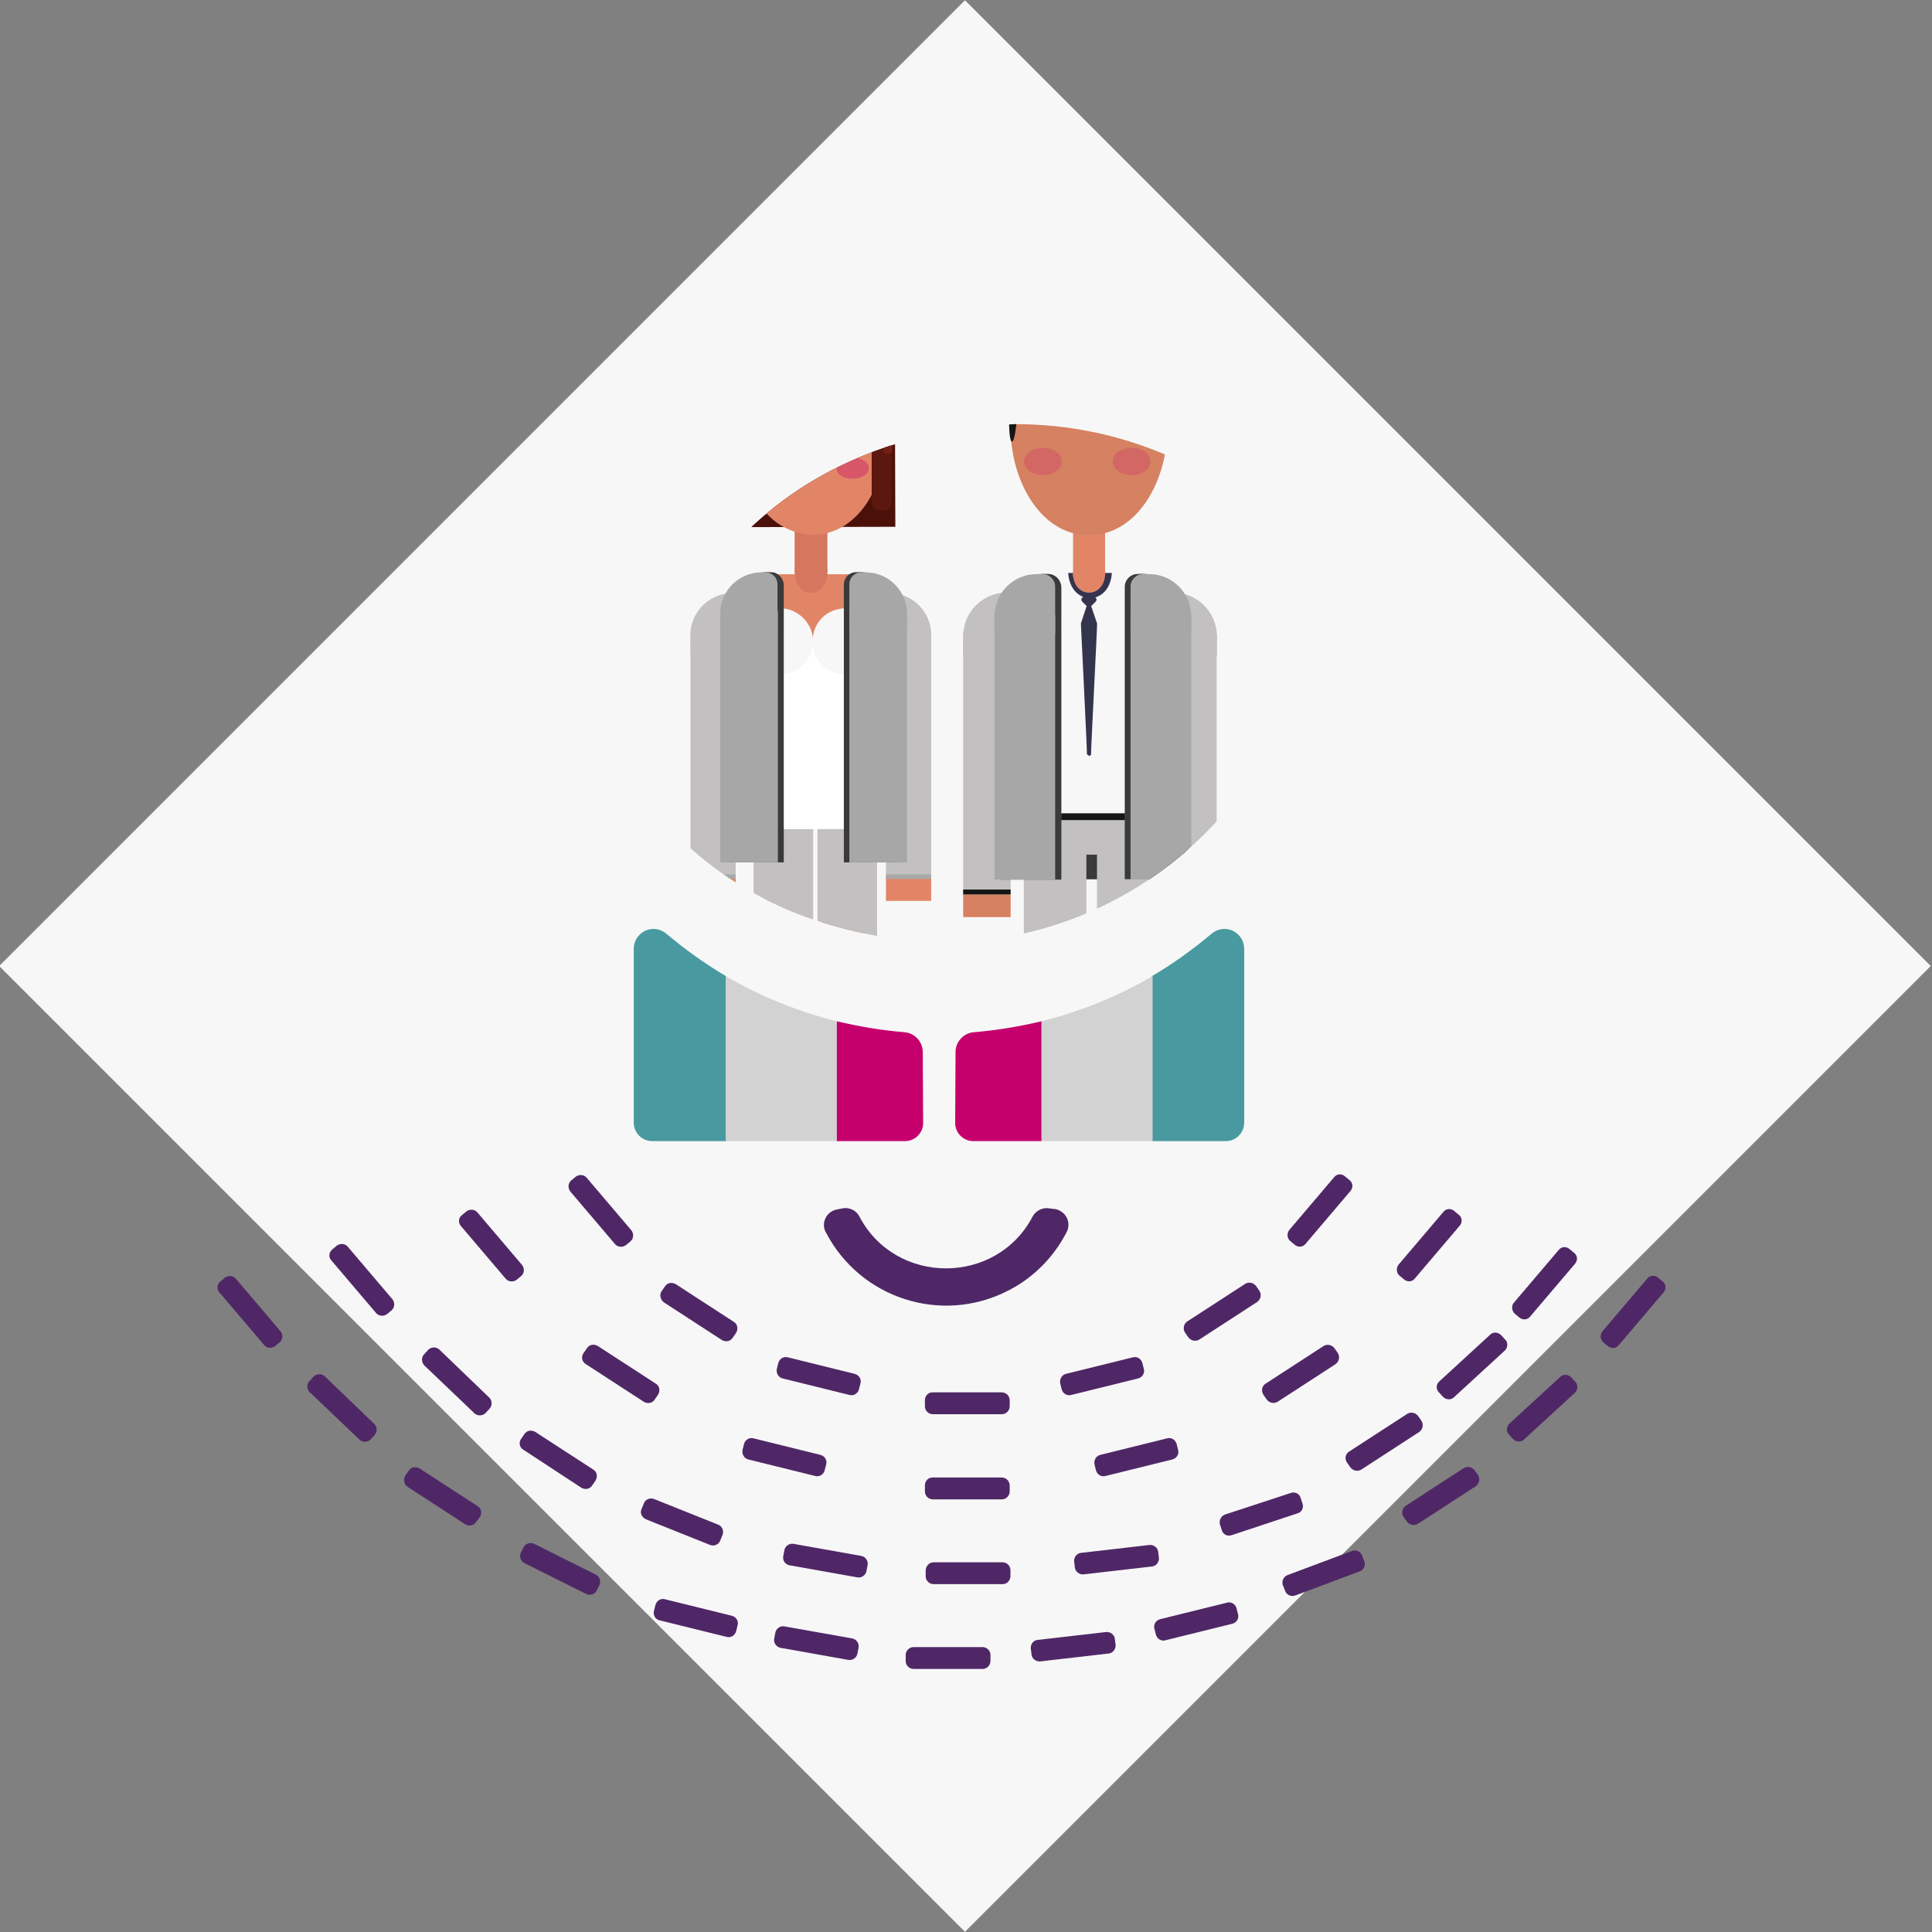 <?xml version="1.0" encoding="utf-8"?>
<!-- Generator: Adobe Illustrator 28.1.0, SVG Export Plug-In . SVG Version: 6.00 Build 0)  -->
<svg version="1.1" id="Capa_1" xmlns="http://www.w3.org/2000/svg" xmlns:xlink="http://www.w3.org/1999/xlink" x="0px" y="0px"
	 viewBox="0 0 512.7 512.7" style="enable-background:new 0 0 512.7 512.7;" xml:space="preserve">
<rect x="0" y="0" width="512.7" height="512.7" fill="#808080" stroke="none"/>
<style type="text/css">
	.st0{fill:#F7F7F7;}
	.st1{fill:#499AA0;}
	.st2{fill:#D2D2D2;}
	.st3{fill:#C5006C;}
	.st4{fill:#4F2766;}
	.st5{clip-path:url(#Trazado_50_00000055701865224474705890000017864527705222755489_);}
	.st6{clip-path:url(#SVGID_00000051368845000812756480000006423580867196546188_);}
	.st7{fill:#F59764;}
	.st8{fill:#C2C0C0;}
	.st9{fill:#E28567;}
	.st10{fill:#A8A8A7;}
	.st11{fill:#040405;}
	.st12{fill:#353433;}
	.st13{fill:#D5765E;}
	.st14{fill:#4B1109;}
	.st15{fill:#5C170E;}
	.st16{fill:#722117;}
	.st17{opacity:0.35;}
	.st18{fill:#C4006E;}
	.st19{fill:#FFFFFF;}
	.st20{fill:#3A3A3A;}
	.st21{fill:#A8A7A7;}
	.st22{fill:#D68161;}
	.st23{fill:#161615;}
	.st24{fill:#34344E;}
	.st25{opacity:0.2;}
	.st26{fill:#30302F;}
</style>
<g id="Grupo_18276" transform="translate(-626.154 -717)">
	
		<rect id="Rectángulo_24783" x="701.2" y="792.1" transform="matrix(0.707 -0.707 0.707 0.707 -429.821 909.087)" class="st0" width="362.5" height="362.5"/>
	<g id="Grupo_18275">
		<g id="Camara_Dip" transform="translate(-172.769 -672.58)">
			<path id="Trazado_1" class="st1" d="M991.7,1648.7c-5.6-3.3-10.9-7.1-15.9-11.3c-2.2-1.9-5.5-1.7-7.4,0.5c-0.8,0.9-1.2,2-1.3,3.2
				c0,0,0,46.3,0,46.4c0,2.7,2.2,4.9,4.9,4.9l0,0h19.7V1648.7z"/>
			<path id="Trazado_2" class="st2" d="M991.5,1692.4h29.5v-31.8c-10.4-2.6-20.3-6.6-29.5-12V1692.4z"/>
			<path id="Trazado_3" class="st3" d="M1043.8,1668.6c-0.1-2.7-2.2-4.9-4.9-5.1c-6-0.5-12-1.5-17.9-2.9v31.8h18.1
				c2.6,0,4.7-2.1,4.8-4.6L1043.8,1668.6L1043.8,1668.6z"/>
			<path id="Trazado_4" class="st1" d="M1104.5,1648.7c5.6-3.3,10.9-7.1,15.9-11.3c2.2-1.9,5.5-1.7,7.4,0.5c0.8,0.9,1.2,2,1.3,3.2
				c0,0,0,46.3,0,46.4c0,2.7-2.2,4.9-4.9,4.9l0,0h-19.7L1104.5,1648.7L1104.5,1648.7z"/>
			<path id="Trazado_5" class="st2" d="M1104.8,1692.4h-29.5v-31.8c10.4-2.6,20.3-6.6,29.5-12V1692.4z"/>
			<path id="Trazado_6" class="st3" d="M1052.5,1668.6c0.1-2.7,2.2-4.9,4.9-5.1c6-0.5,12-1.5,17.9-2.9v31.8h-18.1
				c-2.6,0-4.7-2.1-4.8-4.6L1052.5,1668.6L1052.5,1668.6z"/>
			<g id="Grupo_1" transform="translate(855.769 1700.472)">
				<path id="Rectángulo_1" class="st4" d="M190.6,58.6H209c1.1,0,2.1,0.9,2.1,2.1v1.6c0,1.1-0.9,2.1-2.1,2.1h-18.3
					c-1.1,0-2.1-0.9-2.1-2.1v-1.6C188.6,59.5,189.5,58.6,190.6,58.6z"/>
				<path id="Rectángulo_2" class="st4" d="M190.6,81.2H209c1.1,0,2.1,0.9,2.1,2.1v1.6c0,1.1-0.9,2.1-2.1,2.1h-18.3
					c-1.1,0-2.1-0.9-2.1-2.1v-1.6C188.6,82.1,189.5,81.2,190.6,81.2z"/>
				<path id="Rectángulo_3" class="st4" d="M190.9,103.7h18.3c1.1,0,2.1,0.9,2.1,2.1v1.6c0,1.1-0.9,2.1-2.1,2.1h-18.3
					c-1.1,0-2.1-0.9-2.1-2.1v-1.6C188.9,104.6,189.8,103.7,190.9,103.7z"/>
				<path id="Rectángulo_4" class="st4" d="M185.6,126.2h18.3c1.1,0,2.1,0.9,2.1,2.1v1.6c0,1.1-0.9,2.1-2.1,2.1h-18.3
					c-1.1,0-2.1-0.9-2.1-2.1v-1.6C183.5,127.1,184.5,126.2,185.6,126.2z"/>
				<path id="Rectángulo_5" class="st4" d="M226,53.7l17.8-4.4c1.1-0.3,2.2,0.4,2.5,1.5l0.4,1.6c0.3,1.1-0.4,2.2-1.5,2.5l-17.8,4.4
					c-1.1,0.3-2.2-0.4-2.5-1.5l-0.4-1.6C224.3,55.1,224.9,54,226,53.7z"/>
				<path id="Rectángulo_6" class="st4" d="M235.1,75.2l17.8-4.4c1.1-0.3,2.2,0.4,2.5,1.5l0.4,1.6c0.3,1.1-0.4,2.2-1.5,2.5
					l-17.8,4.4c-1.1,0.3-2.2-0.4-2.5-1.5l-0.4-1.6C233.4,76.6,234,75.5,235.1,75.2z"/>
				<path id="Rectángulo_7" class="st4" d="M230,101.2l18.2-2.1c1.1-0.1,2.2,0.7,2.3,1.8l0.2,1.6c0.1,1.1-0.7,2.2-1.8,2.3
					l-18.2,2.1c-1.1,0.1-2.2-0.7-2.3-1.8l-0.2-1.6C228.1,102.4,228.9,101.3,230,101.2z"/>
				<path id="Rectángulo_8" class="st4" d="M218.5,124.3l18.2-2.1c1.1-0.1,2.2,0.7,2.3,1.8l0.2,1.6c0.1,1.1-0.7,2.2-1.8,2.3
					l-18.2,2.1c-1.1,0.1-2.2-0.7-2.3-1.8l-0.2-1.6C216.6,125.4,217.4,124.4,218.5,124.3z"/>
				<path id="Rectángulo_9" class="st4" d="M268.3,91l17.4-5.7c1.1-0.4,2.3,0.2,2.6,1.3l0.5,1.5c0.4,1.1-0.2,2.3-1.3,2.6L270,96.5
					c-1.1,0.4-2.3-0.2-2.6-1.3l-0.5-1.5C266.6,92.5,267.2,91.4,268.3,91z"/>
				<path id="Rectángulo_10" class="st4" d="M284.8,107.1l17.1-6.4c1.1-0.4,2.3,0.1,2.7,1.2l0.6,1.5c0.4,1.1-0.1,2.3-1.2,2.7
					l-17.1,6.4c-1.1,0.4-2.3-0.1-2.7-1.2l-0.6-1.5C283.2,108.7,283.8,107.5,284.8,107.1z"/>
				<path id="Rectángulo_11" class="st4" d="M251,118.8l17.8-4.4c1.1-0.3,2.2,0.4,2.5,1.5l0.4,1.6c0.3,1.1-0.4,2.2-1.5,2.5
					l-17.8,4.4c-1.1,0.3-2.2-0.4-2.5-1.5l-0.4-1.6C249.2,120.2,249.9,119.1,251,118.8z"/>
				<path id="Rectángulo_12" class="st4" d="M258.2,39.8l15.4-10c1-0.6,2.2-0.3,2.9,0.6l0.9,1.3c0.6,1,0.3,2.2-0.6,2.9l-15.4,10
					c-1,0.6-2.2,0.3-2.9-0.6l-0.9-1.3C257,41.7,257.3,40.4,258.2,39.8z"/>
				<path id="Rectángulo_13" class="st4" d="M279,56.3l15.4-10c1-0.6,2.2-0.3,2.9,0.6l0.9,1.3c0.6,1,0.3,2.2-0.6,2.9l-15.4,10
					c-1,0.6-2.2,0.3-2.9-0.6l-0.9-1.3C277.8,58.2,278,56.9,279,56.3z"/>
				<path id="Rectángulo_14" class="st4" d="M301.2,74.3l15.4-10c1-0.6,2.2-0.3,2.9,0.6l0.9,1.3c0.6,1,0.3,2.2-0.6,2.9l-15.4,10
					c-1,0.6-2.2,0.3-2.9-0.6l-0.9-1.3C299.9,76.2,300.2,74.9,301.2,74.3z"/>
				<path id="Rectángulo_15" class="st4" d="M325.1,55.7l13.5-12.4c0.8-0.8,2.1-0.7,2.9,0.1l1.1,1.2c0.8,0.8,0.7,2.1-0.1,2.9
					L329,59.9c-0.8,0.8-2.1,0.7-2.9-0.1l-1.1-1.2C324.2,57.8,324.2,56.5,325.1,55.7z"/>
				<path id="Rectángulo_16" class="st4" d="M343.7,66.9l13.5-12.4c0.8-0.8,2.1-0.7,2.9,0.1l1.1,1.2c0.8,0.8,0.7,2.1-0.1,2.9
					l-13.5,12.4c-0.8,0.8-2.1,0.7-2.9-0.1l-1.1-1.2C342.8,69,342.9,67.7,343.7,66.9z"/>
				<path id="Rectángulo_17" class="st4" d="M316.2,88.7l15.4-10c1-0.6,2.2-0.3,2.9,0.6l0.9,1.3c0.6,1,0.3,2.2-0.6,2.9l-15.4,10
					c-1,0.6-2.2,0.3-2.9-0.6l-0.9-1.3C315,90.7,315.2,89.4,316.2,88.7z"/>
				<path id="Rectángulo_18" class="st4" d="M285.3,15.5l11.9-14c0.7-0.9,2-1,2.9-0.2l1.2,1c0.9,0.7,1,2,0.2,2.9l-11.9,14
					c-0.7,0.9-2,1-2.9,0.2l-1.2-1C284.7,17.7,284.6,16.4,285.3,15.5z"/>
				<path id="Rectángulo_19" class="st4" d="M314.3,24.7l11.9-14c0.7-0.9,2-1,2.9-0.2l1.2,1c0.9,0.7,1,2,0.2,2.9l-11.9,14
					c-0.7,0.9-2,1-2.9,0.2l-1.2-1C313.7,26.9,313.6,25.6,314.3,24.7z"/>
				<path id="Rectángulo_20" class="st4" d="M344.9,34.8l11.9-14c0.7-0.9,2-1,2.9-0.2l1.2,1c0.9,0.7,1,2,0.2,2.9l-11.9,14
					c-0.7,0.9-2,1-2.9,0.2l-1.2-1C344.3,36.9,344.2,35.6,344.9,34.8z"/>
				<path id="Rectángulo_21" class="st4" d="M368.4,42.4l11.9-14c0.7-0.9,2-1,2.9-0.2l1.2,1c0.9,0.7,1,2,0.2,2.9l-11.9,14
					c-0.7,0.9-2,1-2.9,0.2l-1.2-1C367.8,44.6,367.7,43.2,368.4,42.4z"/>
				<path id="Rectángulo_22" class="st4" d="M149.3,52.4l0.4-1.6c0.3-1.1,1.4-1.8,2.5-1.5l17.8,4.4c1.1,0.3,1.8,1.4,1.5,2.5
					l-0.4,1.6c-0.3,1.1-1.4,1.8-2.5,1.5l-17.8-4.4C149.7,54.6,149.1,53.5,149.3,52.4z"/>
				<path id="Rectángulo_23" class="st4" d="M140.2,73.9l0.4-1.6c0.3-1.1,1.4-1.8,2.5-1.5l17.8,4.4c1.1,0.3,1.8,1.4,1.5,2.5
					l-0.4,1.6c-0.3,1.1-1.4,1.8-2.5,1.5l-17.8-4.4C140.6,76.1,140,75,140.2,73.9z"/>
				<path id="Rectángulo_24" class="st4" d="M113.4,89.6l0.6-1.5c0.4-1.1,1.6-1.6,2.7-1.2l17,6.8c1.1,0.4,1.6,1.6,1.2,2.7l-0.6,1.5
					c-0.4,1.1-1.6,1.6-2.7,1.2l-17-6.8C113.5,91.8,112.9,90.6,113.4,89.6z"/>
				<path id="Rectángulo_25" class="st4" d="M151,102.1l0.3-1.6c0.2-1.1,1.3-1.9,2.4-1.7l18,3.2c1.1,0.2,1.9,1.3,1.7,2.4l-0.3,1.6
					c-0.2,1.1-1.3,1.9-2.4,1.7l-18-3.2C151.6,104.3,150.8,103.3,151,102.1z"/>
				<path id="Rectángulo_26" class="st4" d="M148.6,124l0.3-1.6c0.2-1.1,1.3-1.9,2.4-1.7l18,3.2c1.1,0.2,1.9,1.3,1.7,2.4l-0.3,1.6
					c-0.2,1.1-1.3,1.9-2.4,1.7l-18-3.2C149.2,126.2,148.4,125.1,148.6,124z"/>
				<path id="Rectángulo_27" class="st4" d="M116.7,116.6l0.4-1.6c0.3-1.1,1.4-1.8,2.5-1.5l17.8,4.4c1.1,0.3,1.8,1.4,1.5,2.5
					l-0.4,1.6c-0.3,1.1-1.4,1.8-2.5,1.5l-17.8-4.4C117.1,118.9,116.4,117.7,116.7,116.6z"/>
				<path id="Rectángulo_28" class="st4" d="M118.7,31.8l0.9-1.3c0.6-1,1.9-1.2,2.9-0.6l15.4,10c1,0.6,1.2,1.9,0.6,2.9l-0.9,1.3
					c-0.6,1-1.9,1.2-2.9,0.6l-15.4-10C118.4,34,118.1,32.7,118.7,31.8z"/>
				<path id="Rectángulo_29" class="st4" d="M98,48.2l0.9-1.3c0.6-1,1.9-1.2,2.9-0.6l15.4,10c1,0.6,1.2,1.9,0.6,2.9l-0.9,1.3
					c-0.6,1-1.9,1.2-2.9,0.6l-15.4-10C97.6,50.5,97.3,49.2,98,48.2z"/>
				<path id="Rectángulo_30" class="st4" d="M81.4,71l0.9-1.3c0.6-1,1.9-1.2,2.9-0.6l15.4,10c1,0.6,1.2,1.9,0.6,2.9l-0.9,1.3
					c-0.6,1-1.9,1.2-2.9,0.6L82,73.8C81,73.2,80.8,71.9,81.4,71z"/>
				<path id="Rectángulo_31" class="st4" d="M81.4,101.1l0.7-1.4c0.5-1,1.8-1.4,2.8-0.9l16.4,8.2c1,0.5,1.4,1.8,0.9,2.8l-0.7,1.4
					c-0.5,1-1.8,1.4-2.8,0.9l-16.4-8.2C81.3,103.4,80.9,102.1,81.4,101.1z"/>
				<path id="Rectángulo_32" class="st4" d="M55.7,48.5l1.1-1.2c0.8-0.8,2.1-0.8,2.9-0.1L73,60c0.8,0.8,0.8,2.1,0.1,2.9L72,64.1
					c-0.8,0.8-2.1,0.8-2.9,0.1L55.8,51.5C55,50.7,54.9,49.3,55.7,48.5z"/>
				<path id="Rectángulo_33" class="st4" d="M25.3,55.6l1.1-1.2c0.8-0.8,2.1-0.8,2.9-0.1L42.5,67c0.8,0.8,0.8,2.1,0.1,2.9l-1.1,1.2
					c-0.8,0.8-2.1,0.8-2.9,0.1L25.3,58.5C24.5,57.7,24.5,56.4,25.3,55.6z"/>
				<path id="Rectángulo_34" class="st4" d="M50.7,80.7l0.9-1.3c0.6-1,1.9-1.2,2.9-0.6l15.4,10c1,0.6,1.2,1.9,0.6,2.9l-1,1.3
					c-0.6,1-1.9,1.2-2.9,0.6l-15.4-10C50.4,83,50.1,81.7,50.7,80.7z"/>
				<path id="Rectángulo_35" class="st4" d="M94.7,2.4l1.2-1c0.9-0.7,2.2-0.6,2.9,0.2l11.9,14c0.7,0.9,0.6,2.2-0.2,2.9l-1.2,1
					c-0.9,0.7-2.2,0.6-2.9-0.2l-11.9-14C93.8,4.4,93.9,3.1,94.7,2.4z"/>
				<path id="Rectángulo_36" class="st4" d="M65.7,11.6l1.2-1c0.9-0.7,2.2-0.6,2.9,0.2l11.9,14c0.7,0.9,0.6,2.2-0.2,2.9l-1.2,1
					c-0.9,0.7-2.2,0.6-2.9-0.2l-11.9-14C64.7,13.6,64.8,12.3,65.7,11.6z"/>
				<path id="Rectángulo_37" class="st4" d="M31.3,20.7l1.2-1c0.9-0.7,2.2-0.6,2.9,0.2l11.9,14c0.7,0.9,0.6,2.2-0.2,2.9l-1.2,1
					c-0.9,0.7-2.2,0.6-2.9-0.2l-11.9-14C30.3,22.8,30.4,21.5,31.3,20.7z"/>
				<path id="Rectángulo_38" class="st4" d="M1.6,29.2l1.2-1c0.9-0.7,2.2-0.6,2.9,0.2l11.9,14c0.7,0.9,0.6,2.2-0.2,2.9l-1.2,1
					c-0.9,0.7-2.2,0.6-2.9-0.2l-11.9-14C0.6,31.3,0.7,30,1.6,29.2z"/>
				<path id="Trazado_7" class="st4" d="M221.8,9.8c-1.8-0.4-3.7,0.5-4.6,2.1c-9.6,18.4-36.4,18.4-46,0c-0.9-1.7-2.8-2.5-4.6-2.1
					l-1.5,0.3c-2.3,0.5-3.7,2.8-3.2,5c0.1,0.4,0.2,0.7,0.4,1c9.1,17.6,30.7,24.6,48.4,15.5c6.7-3.4,12.1-8.9,15.5-15.5
					c1.1-2.1,0.3-4.6-1.8-5.7c-0.3-0.2-0.7-0.3-1-0.4L221.8,9.8z"/>
			</g>
		</g>
		<g id="Diputados" transform="translate(763.843 733.555)">
			<defs>
				<path id="Trazado_50" d="M211.2,134.5c0,54.7-44.4,99.1-99.1,99.1l0,0c-131.4-5.2-131.4-192.9,0-198.1
					C166.9,35.5,211.2,79.8,211.2,134.5z"/>
			</defs>
			<clipPath id="Trazado_50_00000017498022631420292680000016041341928272503722_">
				<use xlink:href="#Trazado_50"  style="overflow:visible;"/>
			</clipPath>
			<g style="clip-path:url(#Trazado_50_00000017498022631420292680000016041341928272503722_);">
				<g>
					<defs>
						<path id="SVGID_1_" d="M223.3,165.7c0,56.2-45.5,101.7-101.7,101.7C-13.3,262-13.3,69.3,121.6,64
							C177.7,64,223.3,109.5,223.3,165.7L223.3,165.7z"/>
					</defs>
					<clipPath id="SVGID_00000173852792634248950250000005015917846133790376_">
						<use xlink:href="#SVGID_1_"  style="overflow:visible;"/>
					</clipPath>
					
						<g id="Grupo_9544" transform="translate(10.158 32)" style="clip-path:url(#SVGID_00000173852792634248950250000005015917846133790376_);">
						<g id="Grupo_9543" transform="translate(35.389 32.956)">
							<g id="Grupo_9449" transform="translate(0 10.032)">
								<g id="Grupo_9357" transform="translate(19.851 132.076)">
									<g id="Grupo_9356">
										<rect id="Rectángulo_19496" x="0" y="0" class="st7" width="11.8" height="106.5"/>
									</g>
								</g>
								<g id="Grupo_9359" transform="translate(34.588 132.076)">
									<g id="Grupo_9358">
										<rect id="Rectángulo_19497" x="0" y="0" class="st7" width="11.8" height="106.5"/>
									</g>
								</g>
								<g id="Grupo_9361" transform="translate(51.876 77.083)">
									<g id="Grupo_9360">
										<rect id="Rectángulo_19498" x="0" y="0" class="st8" width="12" height="64"/>
									</g>
								</g>
								<g id="Grupo_9363" transform="translate(51.876 141.123)">
									<g id="Grupo_9362">
										<rect id="Rectángulo_19499" x="0" y="0" class="st9" width="12" height="6.4"/>
									</g>
								</g>
								<g id="Grupo_9365" transform="translate(51.875 65.854)">
									<g id="Grupo_9364">
										<path id="Trazado_9580" class="st8" d="M0,0c6.1-0.5,11.5,4.1,12,10.3c0,0.3,0,0.5,0,0.8v4.7H0V0z"/>
									</g>
								</g>
								<g id="Grupo_9367" transform="translate(51.876 140.504)">
									<g id="Grupo_9366">
										<rect id="Rectángulo_19500" x="0" y="0" class="st10" width="12" height="1.2"/>
									</g>
								</g>
								<g id="Grupo_9369" transform="translate(0 77.083)">
									<g id="Grupo_9368">
										<rect id="Rectángulo_19501" x="0" y="0" class="st8" width="12" height="64"/>
									</g>
								</g>
								<g id="Grupo_9371" transform="translate(0 65.854)">
									<g id="Grupo_9370">
										<path id="Trazado_9581" class="st8" d="M12,0C5.9-0.4,0.5,4.1,0,10.3c0,0.3,0,0.5,0,0.8v4.7h12V0z"/>
									</g>
								</g>
								<g id="Grupo_9373" transform="translate(0 141.123)">
									<g id="Grupo_9372">
										<rect id="Rectángulo_19502" x="0" y="0" class="st9" width="12" height="6.4"/>
									</g>
								</g>
								<g id="Grupo_9375" transform="translate(0 140.504)">
									<g id="Grupo_9374">
										<rect id="Rectángulo_19503" x="0" y="0" class="st10" width="12" height="1.2"/>
									</g>
								</g>
								<g id="Grupo_9377" transform="translate(16.743 117.613)">
									<g id="Grupo_9376">
										<rect id="Rectángulo_19504" x="0" y="0" class="st8" width="15.8" height="114.2"/>
									</g>
								</g>
								<g id="Grupo_9379" transform="translate(33.707 117.613)">
									<g id="Grupo_9378">
										<rect id="Rectángulo_19505" x="0" y="0" class="st8" width="15.8" height="114.2"/>
									</g>
								</g>
								<g id="Grupo_9382" transform="translate(12.411 60.844)">
									<g id="Grupo_9381">
										<g id="Grupo_9380">
											<path id="Trazado_9582" class="st9" d="M30.3,0H8.9C4,0,0,4,0,9c0,4.9,4,8.9,8.9,8.9h21.4C42.2,17.4,42.2,0.5,30.3,0z"/>
										</g>
									</g>
								</g>
								<g id="Grupo_9384" transform="translate(34.498 238.585)">
									<g id="Grupo_9383">
										<rect id="Rectángulo_19506" x="0" y="0" class="st11" width="24.2" height="2.4"/>
									</g>
								</g>
								<g id="Grupo_9386" transform="translate(7.962 238.585)">
									<g id="Grupo_9385">
										<rect id="Rectángulo_19507" x="0" y="0" class="st11" width="24.2" height="2.4"/>
									</g>
								</g>
								<g id="Grupo_9388" transform="translate(34.498 240.983)">
									<g id="Grupo_9387">
										<rect id="Rectángulo_19508" x="0" y="0" class="st12" width="24.2" height="1.3"/>
									</g>
								</g>
								<g id="Grupo_9390" transform="translate(7.962 240.983)">
									<g id="Grupo_9389">
										<rect id="Rectángulo_19509" x="0" y="0" class="st12" width="24.2" height="1.3"/>
									</g>
								</g>
								<g id="Grupo_9393" transform="translate(27.638 44.975)">
									<g id="Grupo_9392" transform="translate(0 0)">
										<g id="Grupo_9391" transform="translate(0)">
											<rect id="Rectángulo_19510" x="0" y="0" class="st13" width="8.7" height="15.4"/>
										</g>
									</g>
								</g>
								<g id="Grupo_9396" transform="translate(10.663 0.052)">
									<g id="Grupo_9395">
										<g id="Grupo_9394">
											<path id="Trazado_9583" class="st14" d="M21.2,0c12.2-0.5,22.4,8.3,22.4,19.4l0.1,28.8L0.1,48.3L0,19.4
												C0,8.7,9.5,0,21.2,0z"/>
										</g>
									</g>
								</g>
								<g id="Grupo_9399" transform="translate(13.901 2.909)">
									<g id="Grupo_9398">
										<g id="Grupo_9397">
											<path id="Trazado_9584" class="st9" d="M37.3,23.7c0,13.1-8.3,23.8-18.7,23.8C-6.2,46.4-6.2,1.2,18.6,0
												C28.9,0,37.3,10.6,37.3,23.7z"/>
										</g>
									</g>
								</g>
								<g id="Grupo_9402" transform="translate(11.435 11.518)">
									<g id="Grupo_9401">
										<g id="Grupo_9400">
											<path id="Trazado_9585" class="st15" d="M3.1,0c1.7,0,3.1,1.7,3.1,3.7v25.8c0,2.1-1.4,3.8-3.1,3.8S0,31.6,0,29.5V3.8
												C0,1.7,1.4,0,3.1,0z"/>
										</g>
									</g>
								</g>
								<g id="Grupo_9405" transform="translate(48.088 14.942)">
									<g id="Grupo_9404" transform="translate(0 0)">
										<g id="Grupo_9403" transform="translate(0)">
											<path id="Rectángulo_19511" class="st15" d="M2.3,0h0.8c1.3,0,2.3,1,2.3,2.3v24.4c0,1.3-1,2.3-2.3,2.3H2.3
												C1,29,0,28,0,26.7L0,2.3C0,1.1,1,0,2.3,0z"/>
										</g>
									</g>
								</g>
								<g id="Grupo_9409" transform="translate(12.465 0.945)">
									<g id="Grupo_9408">
										<g id="Grupo_9407">
											<g id="Grupo_9406">
												<path id="Trazado_9586" class="st15" d="M10.9,5.9c0,0.3,0,0.6,0,0.9C7.5,9.4,4.9,13,3.4,17H0C1.4,7.4,10.5-0.1,21.4,0
													c-3.4,0-6.9,0.8-10,2.3C11.1,3.5,10.9,4.7,10.9,5.9z"/>
											</g>
										</g>
									</g>
								</g>
								<g id="Grupo_9412" transform="translate(22.286)">
									<g id="Grupo_9411">
										<g id="Grupo_9410">
											<path id="Trazado_9587" class="st15" d="M31.5,17.4C19.5,30-3.4,19.9,0.4,2.3C13.2-4,29.9,3.1,31.5,17.4z"/>
										</g>
									</g>
								</g>
								<g id="Grupo_9415" transform="translate(23.509 5.835)">
									<g id="Grupo_9414">
										<g id="Grupo_9413">
											<path id="Trazado_9588" class="st16" d="M18.8,15.5c1.8,0,3.6-0.2,5.3-0.5c0.6-0.1,1-0.6,0.9-1.2c0,0,0,0,0-0.1
												c-0.2-0.6-0.8-1-1.4-0.9C11.6,15.2,4.1,8.7,2.3,0.9C2.1-0.5-0.2-0.2,0,1.2C2,9.9,9.9,15.9,18.8,15.5z"/>
										</g>
									</g>
								</g>
								<g id="Grupo_9418" transform="translate(31.164 2.156)">
									<g id="Grupo_9417">
										<g id="Grupo_9416">
											<path id="Trazado_9589" class="st16" d="M21.2,26.8c0.6,0,1.1-0.4,1.2-1C23.4,8.6,13-0.3,1.1,0C0.5,0,0,0.5,0,1.1
												s0.5,1.1,1.1,1.1c0.1,0,0.1,0,0.2,0l0,0c11-0.1,19.7,8,18.8,23.5C20,26.3,20.5,26.8,21.2,26.8
												C21.1,26.8,21.1,26.8,21.2,26.8L21.2,26.8z"/>
										</g>
									</g>
								</g>
								<g id="Grupo_9421" transform="translate(18.484 29.921)" class="st17">
									<g id="Grupo_9420">
										<g id="Grupo_9419">
											<path id="Trazado_9590" class="st18" d="M8.6,2.8C8.4,6.5,0.1,6.6,0,2.8C0.1-0.9,8.4-0.9,8.6,2.8z"/>
										</g>
									</g>
								</g>
								<g id="Grupo_9424" transform="translate(38.758 29.892)" class="st17">
									<g id="Grupo_9423">
										<g id="Grupo_9422">
											<path id="Trazado_9591" class="st18" d="M8.6,2.8C8.4,6.5,0.1,6.6,0,2.8C0.1-0.9,8.4-0.9,8.6,2.8z"/>
										</g>
									</g>
								</g>
								<g id="Grupo_9427" transform="translate(27.649 54.96)">
									<g id="Grupo_9426">
										<g id="Grupo_9425">
											<path id="Trazado_9592" class="st13" d="M8.7,5.4c-0.1,7.2-8.6,7.2-8.7,0C0.1-1.8,8.6-1.8,8.7,5.4z"/>
										</g>
									</g>
								</g>
								<g id="Grupo_9430" transform="translate(14.808 78.691)">
									<g id="Grupo_9429" transform="translate(0 0)">
										<g id="Grupo_9428" transform="translate(0)">
											
												<rect id="Rectángulo_19512" x="0" y="0" transform="matrix(1 -1.151915e-03 1.151915e-03 1 -2.867104e-02 2.034781e-02)" class="st19" width="35.3" height="49.8"/>
										</g>
									</g>
								</g>
								<g id="Grupo_9432" transform="translate(14.829 69.855)">
									<g id="Grupo_9431">
										<path id="Trazado_9593" class="st0" d="M17.7,8.8c0,4.9-4,8.8-8.8,8.8C-2.9,17.2-2.9,0.5,8.8,0C13.7,0,17.7,4,17.7,8.8
											L17.7,8.8z"/>
									</g>
								</g>
								<g id="Grupo_9434" transform="translate(32.364 69.855)">
									<g id="Grupo_9433">
										<path id="Trazado_9594" class="st0" d="M17.7,8.8c0,4.9-4,8.8-8.8,8.8C-2.9,17.2-2.9,0.5,8.8,0C13.7,0,17.7,4,17.7,8.8
											L17.7,8.8z"/>
									</g>
								</g>
								<g id="Grupo_9436" transform="translate(9.354 60.306)">
									<g id="Grupo_9435">
										<path id="Trazado_9595" class="st20" d="M12.1,0C6-0.5,0.6,4,0.1,10.1c0,0.1,0,0.1,0,0.2l0,0V77h15.3V3.3
											C15.3,1.5,13.8,0,12.1,0L12.1,0z"/>
									</g>
								</g>
								<g id="Grupo_9441" transform="translate(7.895 60.341)">
									<g id="Grupo_9438">
										<g id="Grupo_9437">
											<path id="Trazado_9596" class="st21" d="M3.2,17.6H12c1.8,0,3.2-1.4,3.2-3.2V3.2C15.2,1.4,13.8,0,12,0h-1
												C4.9,0,0,4.9,0,11l0,0v3.4C0,16.2,1.4,17.6,3.2,17.6L3.2,17.6z"/>
										</g>
									</g>
									<g id="Grupo_9440" transform="translate(0 10.276)">
										<g id="Grupo_9439">
											<rect id="Rectángulo_19513" x="0" y="0" class="st21" width="15.3" height="66.7"/>
										</g>
									</g>
								</g>
								<g id="Grupo_9443" transform="translate(40.7 60.306)">
									<g id="Grupo_9442">
										<path id="Trazado_9597" class="st20" d="M3.2,0c6.1-0.5,11.5,4,12,10.1c0,0.1,0,0.1,0,0.2l0,0V77H0V3.3C0,1.5,1.4,0,3.2,0
											L3.2,0z"/>
									</g>
								</g>
								<g id="Grupo_9448" transform="translate(42.16 60.341)">
									<g id="Grupo_9445">
										<g id="Grupo_9444">
											<path id="Trazado_9598" class="st21" d="M12.1,17.6H3.2c-1.8,0-3.2-1.4-3.2-3.2V3.2C0,1.4,1.4,0,3.2,0h1.1
												c6.1,0,11,4.9,11,11l0,0v3.4C15.3,16.2,13.8,17.6,12.1,17.6z"/>
										</g>
									</g>
									<g id="Grupo_9447" transform="translate(0 10.276)">
										<g id="Grupo_9446">
											<rect id="Rectángulo_19514" x="0" y="0" class="st21" width="15.3" height="66.7"/>
										</g>
									</g>
								</g>
							</g>
							<g id="Grupo_9542" transform="translate(72.361 8.032)">
								<g id="Grupo_9451" transform="translate(54.656 78.586)">
									<g id="Grupo_9450">
										<rect id="Rectángulo_19515" x="0" y="0" class="st8" width="12.6" height="68.6"/>
									</g>
								</g>
								<g id="Grupo_9453" transform="translate(54.656 147.829)">
									<g id="Grupo_9452">
										<rect id="Rectángulo_19516" x="0" y="0" class="st22" width="12.6" height="6"/>
									</g>
								</g>
								<g id="Grupo_9455" transform="translate(54.655 67.764)">
									<g id="Grupo_9454">
										<path id="Trazado_9599" class="st8" d="M0,0c6.3-0.6,11.9,4,12.6,10.2c0,0.4,0.1,0.7,0.1,1.1v5.4H0V0z"/>
									</g>
								</g>
								<g id="Grupo_9457" transform="translate(54.656 146.523)">
									<g id="Grupo_9456">
										<rect id="Rectángulo_19517" x="0" y="0" class="st23" width="12.6" height="1.3"/>
									</g>
								</g>
								<g id="Grupo_9459" transform="translate(0 78.586)">
									<g id="Grupo_9458">
										<rect id="Rectángulo_19518" x="0" y="0" class="st8" width="12.6" height="68.6"/>
									</g>
								</g>
								<g id="Grupo_9461" transform="translate(0 67.764)">
									<g id="Grupo_9460">
										<path id="Trazado_9600" class="st8" d="M12.6,0C6.4-0.6,0.7,4,0.1,10.2C0,10.6,0,11,0,11.3v5.4h12.6V0z"/>
									</g>
								</g>
								<g id="Grupo_9463" transform="translate(0 147.829)">
									<g id="Grupo_9462">
										<rect id="Rectángulo_19519" x="0" y="0" class="st22" width="12.6" height="6"/>
									</g>
								</g>
								<g id="Grupo_9465" transform="translate(0 146.523)">
									<g id="Grupo_9464">
										<rect id="Rectángulo_19520" x="0" y="0" class="st23" width="12.6" height="1.3"/>
									</g>
								</g>
								<g id="Grupo_9467" transform="translate(8.936 110.601)">
									<g id="Grupo_9466">
										<rect id="Rectángulo_19521" x="0" y="0" class="st20" width="50.7" height="33.2"/>
									</g>
								</g>
								<g id="Grupo_9469" transform="translate(16.102 122.315)">
									<g id="Grupo_9468">
										<rect id="Rectángulo_19522" x="0" y="0" class="st8" width="16.6" height="127.5"/>
									</g>
								</g>
								<g id="Grupo_9471" transform="translate(35.513 122.315)">
									<g id="Grupo_9470">
										<rect id="Rectángulo_19523" x="0" y="0" class="st8" width="16.6" height="127.5"/>
									</g>
								</g>
								<g id="Grupo_9474" transform="translate(13.077 62.504)">
									<g id="Grupo_9473">
										<g id="Grupo_9472">
											<path id="Trazado_9601" class="st0" d="M31.9,0H9.4C4.2,0.1,0,4.3,0,9.5s4.2,9.4,9.4,9.4h22.5C44.4,18.3,44.4,0.5,31.9,0
												z"/>
										</g>
									</g>
								</g>
								<g id="Grupo_9476" transform="translate(16.371 131.964)">
									<g id="Grupo_9475">
										<path id="Trazado_9602" class="st8" d="M35.8,2.6C35.7,6.2,0.1,6.2,0,2.6C0.1-0.9,35.7-0.9,35.8,2.6z"/>
									</g>
								</g>
								<g id="Grupo_9478" transform="translate(16.371 124.048)">
									<g id="Grupo_9477">
										<rect id="Rectángulo_19524" x="0" y="0" class="st8" width="35.8" height="8.9"/>
									</g>
								</g>
								<g id="Grupo_9480" transform="translate(16.371 127.211)">
									<g id="Grupo_9479">
										<rect id="Rectángulo_19525" x="0" y="0" class="st8" width="35.8" height="2.8"/>
									</g>
								</g>
								<g id="Grupo_9482" transform="translate(35.513 249.77)">
									<g id="Grupo_9481">
										<rect id="Rectángulo_19526" x="0" y="0" class="st11" width="25.5" height="2.5"/>
									</g>
								</g>
								<g id="Grupo_9484" transform="translate(7.555 249.77)">
									<g id="Grupo_9483">
										<rect id="Rectángulo_19527" x="0" y="0" class="st11" width="25.5" height="2.5"/>
									</g>
								</g>
								<g id="Grupo_9487" transform="translate(15.367 79.356)">
									<g id="Grupo_9486" transform="translate(0 0)">
										<g id="Grupo_9485" transform="translate(0)">
											<rect id="Rectángulo_19528" x="0" y="0" class="st0" width="38.1" height="47.8"/>
										</g>
									</g>
								</g>
								<g id="Grupo_9489" transform="translate(9.856 62.772)">
									<g id="Grupo_9488">
										<path id="Trazado_9603" class="st20" d="M12.7,0C6.3-0.5,0.6,4.2,0.1,10.7c0,0.1,0,0.1,0,0.2l0,0v70.2h16.1V3.4
											C16.1,1.6,14.6,0,12.7,0z"/>
									</g>
								</g>
								<g id="Grupo_9494" transform="translate(8.318 62.809)">
									<g id="Grupo_9491">
										<g id="Grupo_9490">
											<path id="Trazado_9604" class="st21" d="M3.3,18.6h9.5c1.8,0,3.3-1.5,3.3-3.3v-12c0-1.8-1.5-3.3-3.3-3.3h-1.6
												C5,0,0,5,0,11.2v4.1C0,17.1,1.5,18.6,3.3,18.6z"/>
										</g>
									</g>
									<g id="Grupo_9493" transform="translate(0 10.826)">
										<g id="Grupo_9492">
											<rect id="Rectángulo_19529" x="0" y="0" class="st21" width="16.1" height="70.2"/>
										</g>
									</g>
								</g>
								<g id="Grupo_9496" transform="translate(42.882 62.772)">
									<g id="Grupo_9495">
										<path id="Trazado_9605" class="st20" d="M3.4,0c6.4-0.6,12.1,4.2,12.7,10.6c0,0.1,0,0.1,0,0.2l0,0V81H0V3.4
											C0,1.6,1.5,0,3.4,0z"/>
									</g>
								</g>
								<g id="Grupo_9501" transform="translate(44.419 62.809)">
									<g id="Grupo_9498">
										<g id="Grupo_9497">
											<path id="Trazado_9606" class="st21" d="M12.8,18.6H3.3c-1.8,0-3.3-1.5-3.3-3.3l0,0v-12C0,1.5,1.5,0,3.3,0l0,0h1.6
												c6.2,0,11.2,5,11.2,11.2v4.1C16.1,17.1,14.6,18.6,12.8,18.6L12.8,18.6z"/>
										</g>
									</g>
									<g id="Grupo_9500" transform="translate(0 10.826)">
										<g id="Grupo_9499">
											<rect id="Rectángulo_19530" x="0" y="0" class="st21" width="16.1" height="70.2"/>
										</g>
									</g>
								</g>
								<g id="Grupo_9503" transform="translate(26.027 126.288)">
									<g id="Grupo_9502">
										<rect id="Rectángulo_19531" x="0" y="0" class="st23" width="16.9" height="1.8"/>
									</g>
								</g>
								<g id="Grupo_9506" transform="translate(27.867 62.504)">
									<g id="Grupo_9505">
										<g id="Grupo_9504">
											<path id="Trazado_9607" class="st24" d="M11.6,0H0C0.6,8.9,11,8.9,11.6,0z"/>
										</g>
									</g>
								</g>
								<g id="Grupo_9508" transform="translate(31.075 67.284)">
									<g id="Grupo_9507" transform="translate(0 0)">
										<path id="Rectángulo_19532" class="st24" d="M0.5,1.8l1.3-1.3c0.3-0.3,0.7-0.3,1,0l1.3,1.3c0.3,0.3,0.3,0.7,0,1L2.8,4.1
											c-0.3,0.3-0.7,0.3-1,0L0.5,2.8C0.2,2.5,0.2,2.1,0.5,1.8z"/>
									</g>
								</g>
								<g id="Grupo_9515" transform="translate(29.16 47.185)">
									<g id="Grupo_9511" transform="translate(0)">
										<g id="Grupo_9510">
											<g id="Grupo_9509">
												<rect id="Rectángulo_19533" x="0" y="0" class="st9" width="8.5" height="16.3"/>
											</g>
										</g>
									</g>
									<g id="Grupo_9514" transform="translate(0 10.709)">
										<g id="Grupo_9513">
											<g id="Grupo_9512">
												<path id="Trazado_9608" class="st9" d="M8.5,4.9c-0.2,6.6-8.3,6.6-8.5,0C0.2-1.6,8.3-1.6,8.5,4.9z"/>
											</g>
										</g>
									</g>
								</g>
								<g id="Grupo_9517" transform="translate(12.578 11.49)">
									<g id="Grupo_9516">
										<path id="Trazado_9609" class="st22" d="M2.4,0c-6.9,16.4,1.7,41,18.4,41c16.8,0,25.3-24.6,18.4-41H2.4z"/>
									</g>
								</g>
								<g id="Grupo_9519" transform="translate(19.793)">
									<g id="Grupo_9518">
										<path id="Trazado_9610" class="st23" d="M33.1,15.4H9.8C4.4,15.4,0,11,0,5.6l0,0C0,2.5,2.5,0,5.6,0l0,0h17.3
											c6.1,0,11,4.9,11,11v3.7C33.9,15.1,33.6,15.4,33.1,15.4L33.1,15.4z"/>
									</g>
								</g>
								<g id="Grupo_9521" transform="translate(12.594 3.788)">
									<g id="Grupo_9520">
										<path id="Trazado_9611" class="st23" d="M0,13.9h24.3c5.1,0,9.2-4.1,9.2-9.2l0,0c0-2.6-2.1-4.7-4.7-4.7H10.4
											C4.6,0,0,4.7,0,10.4V13.9z"/>
									</g>
								</g>
								<g id="Grupo_9524" transform="translate(16.176 29.314)" class="st25">
									<g id="Grupo_9523">
										<g id="Grupo_9522">
											<path id="Trazado_9612" class="st18" d="M10,3.6c-0.2,4.8-9.8,4.8-10,0C0.2-1.2,9.8-1.2,10,3.6z"/>
										</g>
									</g>
								</g>
								<g id="Grupo_9527" transform="translate(39.715 29.314)" class="st25">
									<g id="Grupo_9526">
										<g id="Grupo_9525">
											<path id="Trazado_9613" class="st18" d="M10,3.6c-0.2,4.8-9.8,4.8-10,0C0.2-1.2,9.8-1.2,10,3.6z"/>
										</g>
									</g>
								</g>
								<g id="Grupo_9529" transform="translate(51.945 8.071)">
									<g id="Grupo_9528">
										<path id="Trazado_9614" class="st23" d="M2.5,9c1.2,12.2-0.9,12.4-2.1,0.2C-0.8-2.9,1.2-3.1,2.5,9z"/>
									</g>
								</g>
								<g id="Grupo_9531" transform="translate(12.168 10.811)">
									<g id="Grupo_9530">
										<path id="Trazado_9615" class="st23" d="M0.1,8.4C0.6-2.9,2.6-2.8,2.2,8.5C1.7,19.7-0.4,19.6,0.1,8.4z"/>
									</g>
								</g>
								<g id="Grupo_9533" transform="translate(20.491 4.535)">
									<g id="Grupo_9532">
										<path id="Trazado_9616" class="st26" d="M10.7,2.4H1.2C0.5,2.4,0,1.8,0,1.2S0.5,0,1.2,0h9.5c0.7,0,1.2,0.5,1.2,1.2
											S11.3,2.4,10.7,2.4z"/>
									</g>
								</g>
								<g id="Grupo_9535" transform="translate(20.491 12.168)">
									<g id="Grupo_9534">
										<path id="Trazado_9617" class="st26" d="M10.7,2.4H1.2C0.5,2.4,0,1.8,0,1.2C0,0.5,0.5,0,1.2,0h9.5c0.7,0,1.2,0.6,1.2,1.2
											C11.8,1.9,11.3,2.4,10.7,2.4z"/>
									</g>
								</g>
								<g id="Grupo_9537" transform="translate(28.755 0.344)">
									<g id="Grupo_9536">
										<path id="Trazado_9618" class="st26" d="M10.7,2.4H1.2C0.5,2.4,0,1.8,0,1.2C0,0.5,0.5,0,1.2,0h9.5c0.7,0,1.2,0.6,1.1,1.2
											C11.8,1.9,11.3,2.4,10.7,2.4z"/>
									</g>
								</g>
								<g id="Grupo_9539" transform="translate(45.853 12.283)">
									<g id="Grupo_9538">
										<path id="Trazado_9619" class="st26" d="M5.2,2.4h-4C0.5,2.4,0,1.8,0,1.2C0.1,0.5,0.6,0,1.2,0h4.1C6,0,6.5,0.6,6.5,1.2
											C6.4,1.9,5.9,2.4,5.2,2.4z"/>
									</g>
								</g>
								<g id="Grupo_9541" transform="translate(31.241 69.929)">
									<g id="Grupo_9540">
										<path id="Trazado_9620" class="st24" d="M1.6,40.6C1.7,40.5,0,6.1,0,6l1.9-5.8C2,0,2.1,0,2.2,0c0.1,0,0.1,0.1,0.1,0.1
											l2,5.9c0.1,0-1.7,34.5-1.6,34.6c0,0.3-0.2,0.5-0.5,0.5C1.9,41,1.7,40.8,1.6,40.6z"/>
									</g>
								</g>
							</g>
						</g>
					</g>
				</g>
			</g>
		</g>
	</g>
</g>
</svg>
